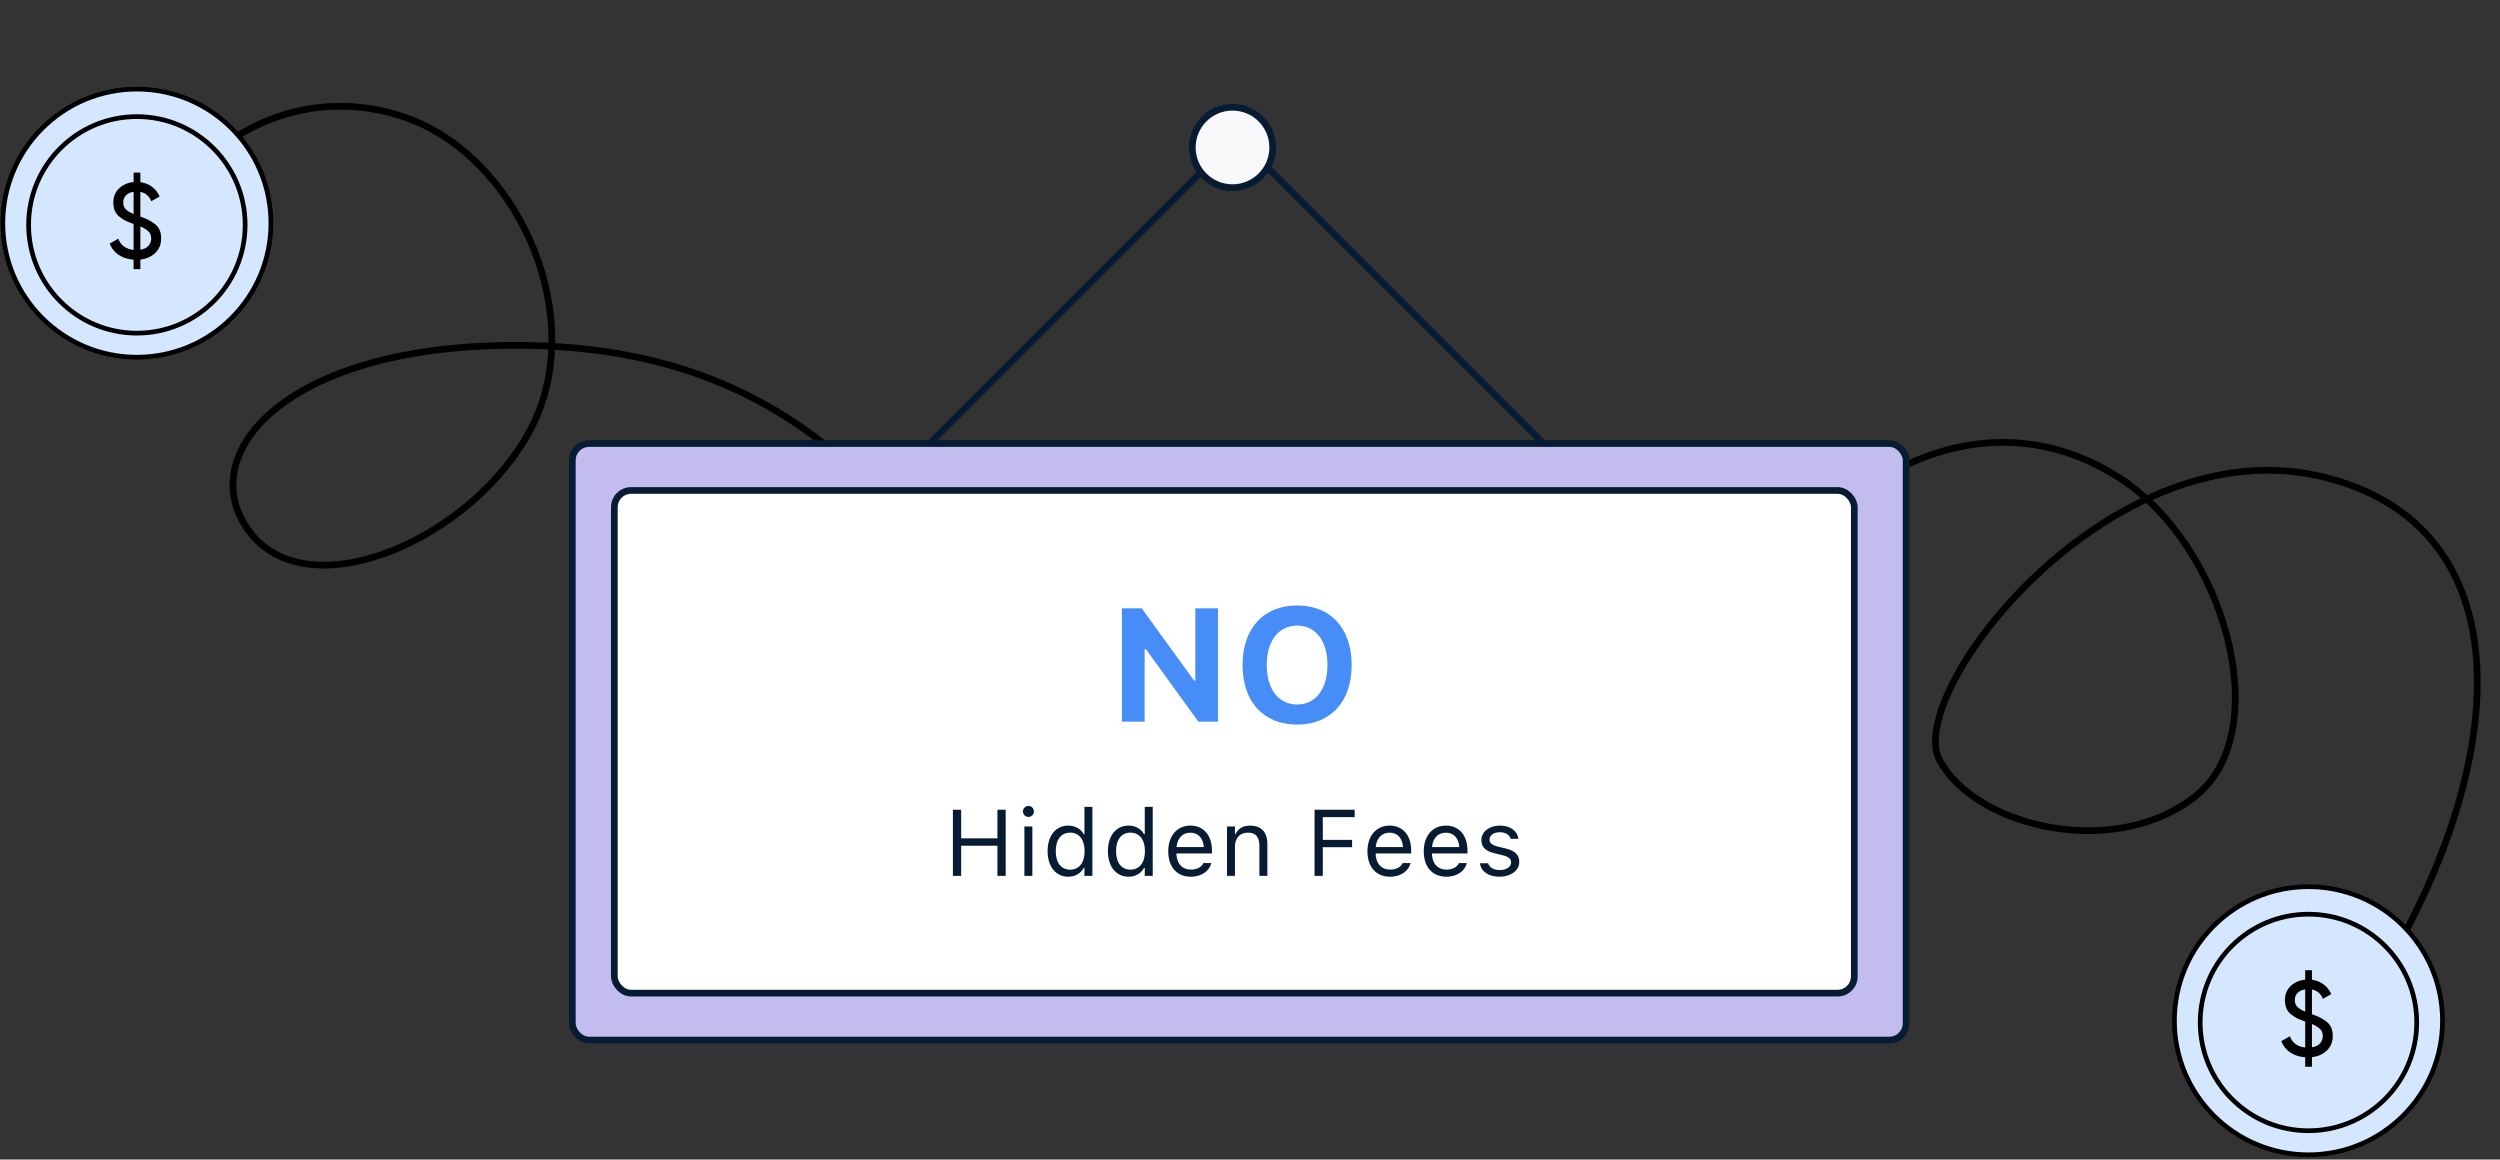<svg width="373" height="173" viewBox="0 0 373 173" fill="none" xmlns="http://www.w3.org/2000/svg">
<rect x="0" y="0" width="373" height="173" fill="#333333" stroke="none"/>
<path d="M147.457 99.103C128.978 58.928 100.101 51.486 76.775 51.526C41.786 51.586 28.487 68.448 37.485 79.654C46.483 90.86 70.517 80.399 79.156 64.075C87.794 47.751 77.806 24.459 61.658 17.962C50.899 13.632 34.786 14.799 23.148 32.745" stroke="black"/>
<path d="M258.451 93.941C278.261 64.314 300.169 61.028 316.141 71.246C332.113 81.463 339.571 109.21 327.585 118.777C315.599 128.345 294.785 123.47 289.383 113.412C283.98 103.354 315.037 63.107 347 71.246C378.963 79.384 374 118.777 351 152" stroke="black"/>
<path d="M344.422 172.295C355.468 172.295 364.422 163.341 364.422 152.295C364.422 141.249 355.468 132.295 344.422 132.295C333.376 132.295 324.422 141.249 324.422 152.295C324.422 163.341 333.376 172.295 344.422 172.295Z" fill="#D4E7FF" stroke="black" stroke-width="0.7"/>
<path d="M344.421 168.705C353.343 168.705 360.575 161.472 360.575 152.551C360.575 143.629 353.343 136.397 344.421 136.397C335.5 136.397 328.268 143.629 328.268 152.551C328.268 161.472 335.5 168.705 344.421 168.705Z" stroke="black" stroke-width="0.7"/>
<path d="M348.047 154.561C348.047 155.435 347.759 156.155 347.183 156.721C346.607 157.286 345.86 157.622 344.943 157.729V159.153H343.935V157.745C343.06 157.681 342.313 157.441 341.695 157.025C341.087 156.609 340.644 156.049 340.367 155.345L341.647 154.609C342.009 155.601 342.772 156.161 343.935 156.289V152.417C343.455 152.246 343.065 152.091 342.767 151.953C342.479 151.803 342.175 151.606 341.855 151.361C341.535 151.115 341.295 150.817 341.135 150.465C340.985 150.102 340.911 149.686 340.911 149.217C340.911 148.353 341.199 147.649 341.775 147.105C342.351 146.561 343.071 146.246 343.935 146.161V144.753H344.943V146.177C345.583 146.262 346.153 146.486 346.655 146.849C347.156 147.211 347.545 147.702 347.823 148.321L346.575 149.025C346.265 148.246 345.721 147.782 344.943 147.633V151.313C345.433 151.494 345.823 151.654 346.111 151.793C346.399 151.931 346.713 152.129 347.055 152.385C347.396 152.63 347.647 152.934 347.807 153.297C347.967 153.659 348.047 154.081 348.047 154.561ZM342.383 149.217C342.383 149.622 342.505 149.953 342.751 150.209C342.996 150.465 343.391 150.705 343.935 150.929V147.617C343.465 147.681 343.087 147.857 342.799 148.145C342.521 148.422 342.383 148.779 342.383 149.217ZM344.943 156.257C345.455 156.182 345.849 155.995 346.127 155.697C346.415 155.387 346.559 155.014 346.559 154.577C346.559 154.139 346.425 153.793 346.159 153.537C345.903 153.27 345.497 153.019 344.943 152.785V156.257Z" fill="black"/>
<path d="M20.422 53.295C31.468 53.295 40.422 44.341 40.422 33.295C40.422 22.249 31.468 13.295 20.422 13.295C9.376 13.295 0.422 22.249 0.422 33.295C0.422 44.341 9.376 53.295 20.422 53.295Z" fill="#D4E7FF" stroke="black" stroke-width="0.7"/>
<path d="M20.421 49.705C29.343 49.705 36.575 42.473 36.575 33.551C36.575 24.63 29.343 17.398 20.421 17.398C11.5 17.398 4.268 24.63 4.268 33.551C4.268 42.473 11.5 49.705 20.421 49.705Z" stroke="black" stroke-width="0.7"/>
<path d="M24.047 35.561C24.047 36.435 23.759 37.155 23.183 37.721C22.607 38.286 21.86 38.622 20.943 38.729V40.153H19.935V38.745C19.06 38.681 18.313 38.441 17.695 38.025C17.087 37.609 16.644 37.049 16.367 36.345L17.647 35.609C18.009 36.601 18.772 37.161 19.935 37.289V33.417C19.455 33.246 19.065 33.091 18.767 32.953C18.479 32.803 18.175 32.606 17.855 32.361C17.535 32.115 17.295 31.817 17.135 31.465C16.985 31.102 16.911 30.686 16.911 30.217C16.911 29.353 17.199 28.649 17.775 28.105C18.351 27.561 19.071 27.246 19.935 27.161V25.753H20.943V27.177C21.583 27.262 22.153 27.486 22.655 27.849C23.156 28.211 23.545 28.702 23.823 29.321L22.575 30.025C22.265 29.246 21.721 28.782 20.943 28.633V32.313C21.433 32.494 21.823 32.654 22.111 32.793C22.399 32.931 22.713 33.129 23.055 33.385C23.396 33.63 23.647 33.934 23.807 34.297C23.967 34.659 24.047 35.081 24.047 35.561ZM18.383 30.217C18.383 30.622 18.505 30.953 18.751 31.209C18.996 31.465 19.391 31.705 19.935 31.929V28.617C19.465 28.681 19.087 28.857 18.799 29.145C18.521 29.422 18.383 29.779 18.383 30.217ZM20.943 37.257C21.455 37.182 21.849 36.995 22.127 36.697C22.415 36.387 22.559 36.014 22.559 35.577C22.559 35.139 22.425 34.793 22.159 34.537C21.903 34.27 21.497 34.019 20.943 33.785V37.257Z" fill="black"/>
<path d="M183.39 21.5L137.64 67.25" stroke="#071B32"/>
<path d="M185.64 21.5L231.39 67.25" stroke="#071B32"/>
<rect x="85.39" y="66.176" width="199" height="89" rx="2.5" fill="#C3BCEE" stroke="#071B32"/>
<rect x="91.662" y="73.176" width="185" height="75" rx="2.5" fill="white" stroke="#071B32"/>
<path d="M142.172 130.677H143.402V126.186H148.816V130.677H150.047V120.812H148.816V125.078H143.402V120.812H142.172V130.677ZM153.441 121.886C153.892 121.886 154.261 121.517 154.261 121.065C154.261 120.614 153.892 120.245 153.441 120.245C152.99 120.245 152.621 120.614 152.621 121.065C152.621 121.517 152.99 121.886 153.441 121.886ZM152.839 130.677H154.029V123.308H152.839V130.677ZM159.392 130.807C160.417 130.807 161.237 130.321 161.689 129.501H161.798V130.677H162.987V120.382H161.798V124.47H161.689C161.285 123.684 160.404 123.178 159.392 123.178C157.519 123.178 156.302 124.675 156.302 126.985V126.999C156.302 129.296 157.526 130.807 159.392 130.807ZM159.665 129.754C158.319 129.754 157.519 128.715 157.519 126.999V126.985C157.519 125.27 158.319 124.23 159.665 124.23C161.005 124.23 161.825 125.283 161.825 126.985V126.999C161.825 128.701 161.005 129.754 159.665 129.754ZM168.391 130.807C169.417 130.807 170.237 130.321 170.688 129.501H170.798V130.677H171.987V120.382H170.798V124.47H170.688C170.285 123.684 169.403 123.178 168.391 123.178C166.518 123.178 165.302 124.675 165.302 126.985V126.999C165.302 129.296 166.525 130.807 168.391 130.807ZM168.665 129.754C167.318 129.754 166.518 128.715 166.518 126.999V126.985C166.518 125.27 167.318 124.23 168.665 124.23C170.005 124.23 170.825 125.283 170.825 126.985V126.999C170.825 128.701 170.005 129.754 168.665 129.754ZM177.678 130.807C179.414 130.807 180.467 129.822 180.72 128.824L180.734 128.77H179.544L179.517 128.831C179.319 129.275 178.704 129.747 177.705 129.747C176.393 129.747 175.552 128.858 175.518 127.334H180.823V126.869C180.823 124.668 179.606 123.178 177.603 123.178C175.6 123.178 174.301 124.736 174.301 127.013V127.02C174.301 129.33 175.573 130.807 177.678 130.807ZM177.596 124.237C178.683 124.237 179.49 124.928 179.613 126.384H175.538C175.668 124.982 176.502 124.237 177.596 124.237ZM183.068 130.677H184.258V126.315C184.258 125.023 185.003 124.23 186.179 124.23C187.354 124.23 187.901 124.866 187.901 126.192V130.677H189.091V125.905C189.091 124.155 188.168 123.178 186.514 123.178C185.427 123.178 184.736 123.636 184.367 124.415H184.258V123.308H183.068V130.677ZM196.132 130.677H197.362V126.404H201.731V125.311H197.362V121.92H202.12V120.812H196.132V130.677ZM207.401 130.807C209.137 130.807 210.19 129.822 210.443 128.824L210.457 128.77H209.267L209.24 128.831C209.042 129.275 208.427 129.747 207.429 129.747C206.116 129.747 205.275 128.858 205.241 127.334H210.546V126.869C210.546 124.668 209.329 123.178 207.326 123.178C205.323 123.178 204.024 124.736 204.024 127.013V127.02C204.024 129.33 205.296 130.807 207.401 130.807ZM207.319 124.237C208.406 124.237 209.213 124.928 209.336 126.384H205.262C205.391 124.982 206.225 124.237 207.319 124.237ZM215.799 130.807C217.536 130.807 218.588 129.822 218.841 128.824L218.855 128.77H217.665L217.638 128.831C217.44 129.275 216.825 129.747 215.827 129.747C214.514 129.747 213.673 128.858 213.639 127.334H218.944V126.869C218.944 124.668 217.727 123.178 215.724 123.178C213.721 123.178 212.422 124.736 212.422 127.013V127.02C212.422 129.33 213.694 130.807 215.799 130.807ZM215.717 124.237C216.804 124.237 217.611 124.928 217.734 126.384H213.66C213.789 124.982 214.623 124.237 215.717 124.237ZM223.719 130.807C225.394 130.807 226.672 129.897 226.672 128.585V128.571C226.672 127.519 226.002 126.917 224.614 126.582L223.479 126.309C222.611 126.097 222.242 125.782 222.242 125.283V125.27C222.242 124.62 222.885 124.169 223.76 124.169C224.648 124.169 225.223 124.572 225.38 125.153H226.549C226.385 123.95 225.312 123.178 223.767 123.178C222.201 123.178 221.025 124.101 221.025 125.324V125.331C221.025 126.391 221.647 126.992 223.028 127.32L224.17 127.594C225.079 127.812 225.455 128.161 225.455 128.66V128.674C225.455 129.344 224.751 129.815 223.76 129.815C222.816 129.815 222.229 129.412 222.03 128.797H220.813C220.95 130.014 222.078 130.807 223.719 130.807Z" fill="#071B32"/>
<path d="M167.395 107.677H170.782V96.86H170.969L178.797 107.677H181.727V90.767H178.34V101.536H178.153L170.348 90.767H167.395V107.677ZM193.535 108.11C198.527 108.11 201.668 104.688 201.668 99.228V99.204C201.668 93.743 198.515 90.333 193.535 90.333C188.554 90.333 185.39 93.731 185.39 99.204V99.228C185.39 104.688 188.507 108.11 193.535 108.11ZM193.535 105.11C190.746 105.11 189 102.802 189 99.228V99.204C189 95.618 190.781 93.333 193.535 93.333C196.277 93.333 198.058 95.618 198.058 99.204V99.228C198.058 102.802 196.289 105.11 193.535 105.11Z" fill="#478DF7"/>
<circle cx="183.89" cy="22" r="6" fill="#F8F8FA" stroke="#071B32"/>
</svg>
